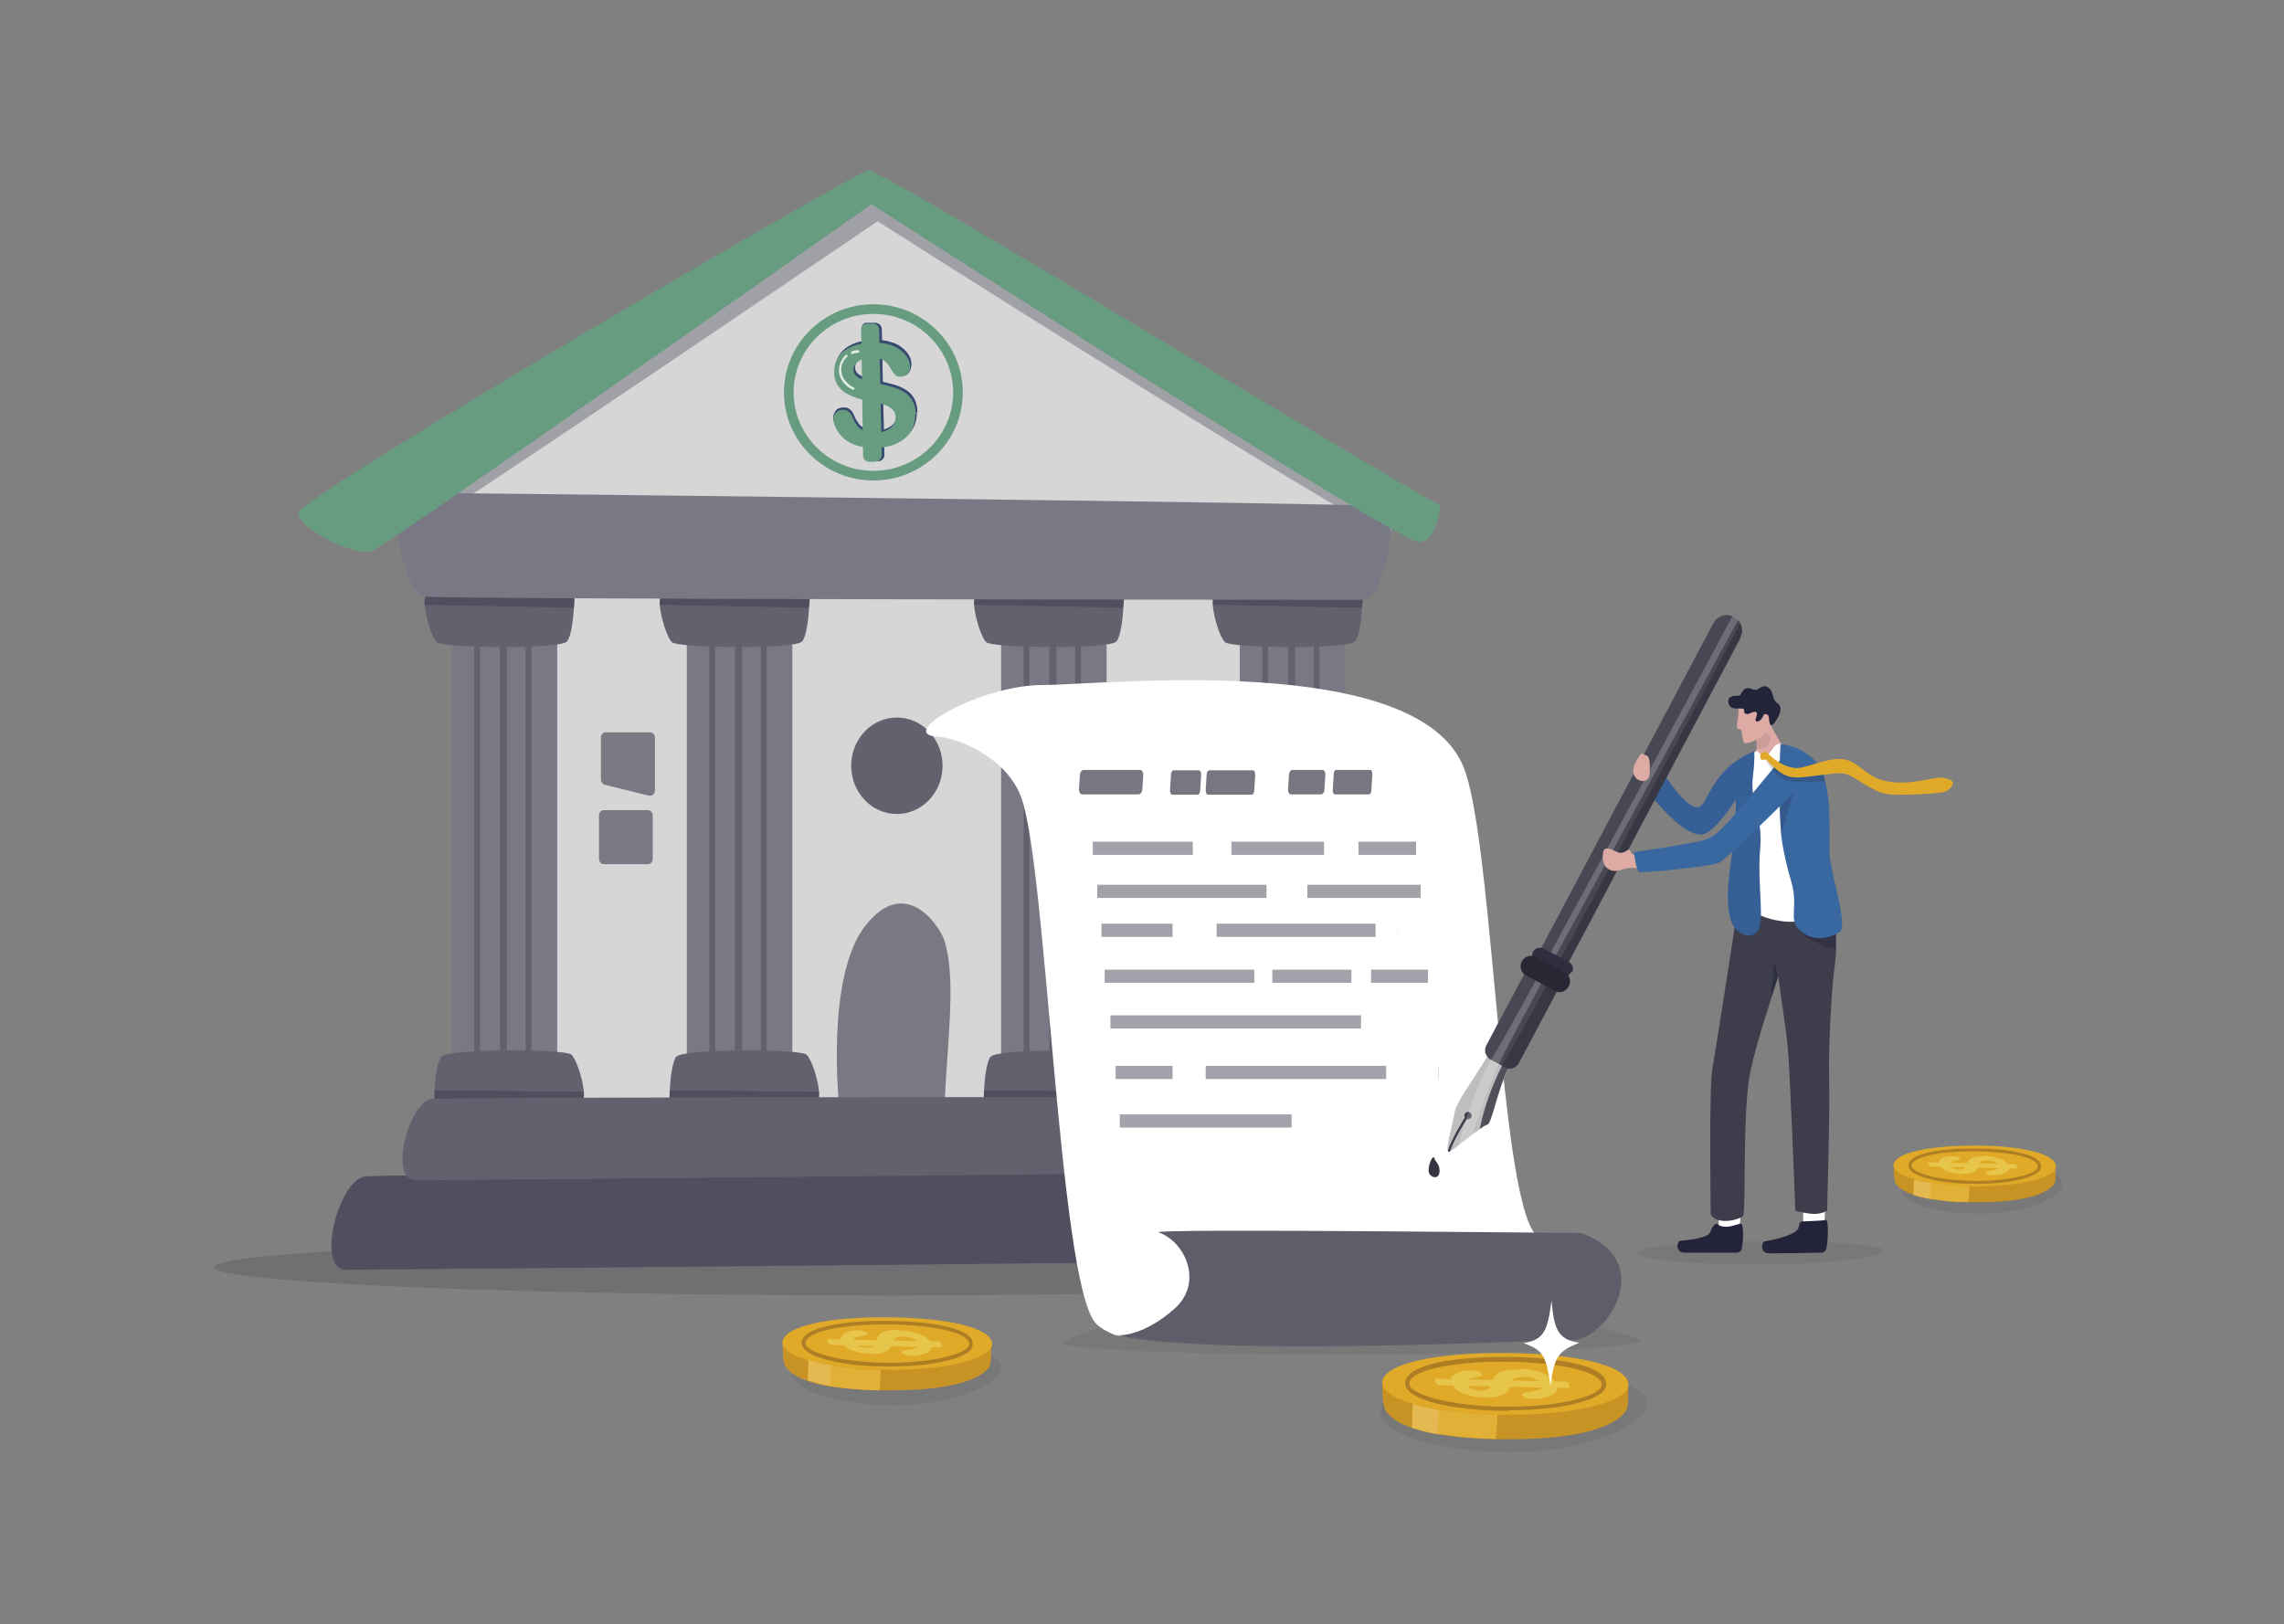 <?xml version="1.0" encoding="UTF-8"?>
<svg id="Capa_1" data-name="Capa 1" xmlns="http://www.w3.org/2000/svg" version="1.1" viewBox="0 0 710 505">
  <rect x="0" y="0" width="710" height="505" fill="#808080" stroke="none"/>
  <defs>
    <style>
      .cls-1 {
        fill: #af7e24;
      }

      .cls-1, .cls-2, .cls-3, .cls-4, .cls-5, .cls-6, .cls-7, .cls-8, .cls-9, .cls-10, .cls-11, .cls-12, .cls-13, .cls-14, .cls-15, .cls-16, .cls-17, .cls-18, .cls-19, .cls-20, .cls-21, .cls-22, .cls-23, .cls-24, .cls-25, .cls-26, .cls-27, .cls-28, .cls-29, .cls-30, .cls-31, .cls-32, .cls-33, .cls-34, .cls-35, .cls-36, .cls-37, .cls-38, .cls-39 {
        stroke-width: 0px;
      }

      .cls-2 {
        fill: #d6d6d6;
      }

      .cls-3 {
        fill: #797986;
      }

      .cls-4, .cls-6, .cls-11, .cls-17, .cls-20 {
        fill: #353541;
      }

      .cls-5 {
        fill: #689c80;
      }

      .cls-6 {
        opacity: .2;
      }

      .cls-7 {
        opacity: .2;
      }

      .cls-7, .cls-32 {
        fill: #fff;
      }

      .cls-8 {
        fill: #e7c54a;
      }

      .cls-9 {
        opacity: .8;
      }

      .cls-9, .cls-10 {
        fill: #62626f;
      }

      .cls-11, .cls-25 {
        opacity: .1;
      }

      .cls-12 {
        fill: #2e2e40;
      }

      .cls-13, .cls-37 {
        fill: #3d3d4c;
      }

      .cls-14 {
        fill: #ddaba4;
      }

      .cls-15 {
        fill: #c0bdbe;
      }

      .cls-16 {
        fill: #5e5e6a;
      }

      .cls-17 {
        opacity: .1;
      }

      .cls-18 {
        fill: #3b69a4;
      }

      .cls-19, .cls-21, .cls-25, .cls-26, .cls-27, .cls-28, .cls-29 {
        fill: #23233a;
      }

      .cls-20 {
        opacity: .8;
      }

      .cls-21 {
        opacity: .5;
      }

      .cls-22 {
        fill: #3967a0;
      }

      .cls-23 {
        fill: #484854;
      }

      .cls-24 {
        fill: #e4b951;
      }

      .cls-40, .cls-36 {
        opacity: .6;
      }

      .cls-41 {
        opacity: .6;
      }

      .cls-42 {
        opacity: .7;
      }

      .cls-43, .cls-37 {
        opacity: .8;
      }

      .cls-26 {
        opacity: .5;
      }

      .cls-27, .cls-30 {
        opacity: .3;
      }

      .cls-28 {
        opacity: .4;
      }

      .cls-29 {
        opacity: .2;
      }

      .cls-30 {
        fill: #23233b;
      }

      .cls-31 {
        fill: #3d3d4d;
      }

      .cls-33 {
        fill: #282835;
      }

      .cls-34 {
        fill: #e0aa28;
      }

      .cls-35 {
        fill: #e0b037;
      }

      .cls-36, .cls-39 {
        fill: #35344b;
      }

      .cls-38 {
        fill: #c89325;
      }
    </style>
  </defs>
  <path class="cls-6" d="M495,392.3c0,4.9-101.1,10.5-217.6,10.5s-210.9-3.9-210.9-8.8,94.4-8.8,210.9-8.8,217.6,2.2,217.6,7.1Z"/>
  <g>
    <polygon class="cls-2" points="141.4 176.7 141.9 352.2 414.9 345.2 416.6 174.3 141.4 176.7"/>
    <g>
      <g>
        <rect class="cls-3" x="140.4" y="192.6" width="32.8" height="152.4"/>
        <path class="cls-10" d="M148.3,336.9c-.5,0-.9-.4-.9-.9v-135.8c0-.5.4-.9.9-.9s.9.4.9.9v135.8c0,.5-.4.9-.9.9Z"/>
        <path class="cls-10" d="M156.5,337.6c-.6,0-1.1-.5-1.1-1.1v-135.8c0-.6.5-1.1,1.1-1.1s1.1.5,1.1,1.1v135.8c0,.6-.5,1.1-1.1,1.1Z"/>
        <path class="cls-10" d="M164.3,336.9c-.5,0-.9-.4-.9-.9v-135.8c0-.5.4-.9.9-.9s.9.4.9.9v135.8c0,.5-.4.9-.9.9Z"/>
      </g>
      <g>
        <path class="cls-10" d="M178.6,185.5s0,1.5-.2,3.5c-.2,3.5-.8,8.7-2.1,10.4-2,2.6-38.5,2.1-40.5.3-1.6-1.5-3.5-7.8-3.8-11.5-.1-1.6,0-2.7.6-2.9,3.1-.8,46,.3,46,.3Z"/>
        <path class="cls-27" d="M178.6,185.5s0,1.5-.2,3.5c-8.8-.2-41.5-.9-46.4-.9-.1-1.6,0-2.7.6-2.9,3.1-.8,46,.3,46,.3Z"/>
      </g>
      <g>
        <path class="cls-10" d="M135,342.5s0-1.5.1-3.5c.2-3.5.7-8.7,2-10.4,2-2.6,38.5-2.5,40.5-.7,1.6,1.5,3.6,7.7,3.9,11.5.1,1.6,0,2.7-.6,2.9-3.1.9-46,.2-46,.2Z"/>
        <path class="cls-27" d="M135,342.5s0-1.5.1-3.5c8.8,0,41.5.5,46.4.4.1,1.6,0,2.7-.6,2.9-3.1.9-46,.2-46,.2Z"/>
      </g>
    </g>
    <g>
      <g>
        <rect class="cls-3" x="213.5" y="192.6" width="32.8" height="152.4"/>
        <path class="cls-10" d="M221.4,336.9c-.5,0-.9-.4-.9-.9v-135.8c0-.5.4-.9.9-.9s.9.4.9.9v135.8c0,.5-.4.9-.9.9Z"/>
        <path class="cls-10" d="M229.6,337.6c-.6,0-1.1-.5-1.1-1.1v-135.8c0-.6.5-1.1,1.1-1.1s1.1.5,1.1,1.1v135.8c0,.6-.5,1.1-1.1,1.1Z"/>
        <path class="cls-10" d="M237.4,336.9c-.5,0-.9-.4-.9-.9v-135.8c0-.5.4-.9.9-.9s.9.4.9.9v135.8c0,.5-.4.9-.9.9Z"/>
      </g>
      <g>
        <path class="cls-10" d="M251.7,185.5s0,1.5-.2,3.5c-.2,3.5-.8,8.7-2.1,10.4-2,2.6-38.5,2.1-40.5.3-1.6-1.5-3.5-7.8-3.8-11.5-.1-1.6,0-2.7.6-2.9,3.1-.8,46,.3,46,.3Z"/>
        <path class="cls-27" d="M251.7,185.5s0,1.5-.2,3.5c-8.8-.2-41.5-.9-46.4-.9-.1-1.6,0-2.7.6-2.9,3.1-.8,46,.3,46,.3Z"/>
      </g>
      <g>
        <path class="cls-10" d="M208.1,342.5s0-1.5.1-3.5c.2-3.5.7-8.7,2-10.4,2-2.6,38.5-2.5,40.5-.7,1.6,1.5,3.6,7.7,3.9,11.5.1,1.6,0,2.7-.6,2.9-3.1.9-46,.2-46,.2Z"/>
        <path class="cls-27" d="M208.1,342.5s0-1.5.1-3.5c8.8,0,41.5.5,46.4.4.1,1.6,0,2.7-.6,2.9-3.1.9-46,.2-46,.2Z"/>
      </g>
    </g>
    <g>
      <g>
        <rect class="cls-3" x="311.2" y="192.6" width="32.8" height="152.4"/>
        <path class="cls-10" d="M319.1,336.9c-.5,0-.9-.4-.9-.9v-135.8c0-.5.4-.9.9-.9s.9.4.9.9v135.8c0,.5-.4.9-.9.9Z"/>
        <path class="cls-10" d="M327.3,337.6c-.6,0-1.1-.5-1.1-1.1v-135.8c0-.6.5-1.1,1.1-1.1s1.1.5,1.1,1.1v135.8c0,.6-.5,1.1-1.1,1.1Z"/>
        <path class="cls-10" d="M335.1,336.9c-.5,0-.9-.4-.9-.9v-135.8c0-.5.4-.9.9-.9s.9.4.9.9v135.8c0,.5-.4.9-.9.9Z"/>
      </g>
      <g>
        <path class="cls-10" d="M349.4,185.5s0,1.5-.2,3.5c-.2,3.5-.8,8.7-2.1,10.4-2,2.6-38.5,2.1-40.5.3-1.6-1.5-3.5-7.8-3.8-11.5-.1-1.6,0-2.7.6-2.9,3.1-.8,46,.3,46,.3Z"/>
        <path class="cls-27" d="M349.4,185.5s0,1.5-.2,3.5c-8.8-.2-41.5-.9-46.4-.9-.1-1.6,0-2.7.6-2.9,3.1-.8,46,.3,46,.3Z"/>
      </g>
      <g>
        <path class="cls-10" d="M305.8,342.5s0-1.5.1-3.5c.2-3.5.7-8.7,2-10.4,2-2.6,38.5-2.5,40.5-.7,1.6,1.5,3.6,7.7,3.9,11.5.1,1.6,0,2.7-.6,2.9-3.1.9-46,.2-46,.2Z"/>
        <path class="cls-27" d="M305.8,342.5s0-1.5.1-3.5c8.8,0,41.5.5,46.4.4.1,1.6,0,2.7-.6,2.9-3.1.9-46,.2-46,.2Z"/>
      </g>
    </g>
    <g>
      <g>
        <rect class="cls-3" x="385.4" y="192.6" width="32.8" height="152.4"/>
        <path class="cls-10" d="M393.3,336.9c-.5,0-.9-.4-.9-.9v-135.8c0-.5.4-.9.9-.9s.9.4.9.9v135.8c0,.5-.4.9-.9.9Z"/>
        <path class="cls-10" d="M401.5,337.6c-.6,0-1.1-.5-1.1-1.1v-135.8c0-.6.5-1.1,1.1-1.1s1.1.5,1.1,1.1v135.8c0,.6-.5,1.1-1.1,1.1Z"/>
        <path class="cls-10" d="M409.3,336.9c-.5,0-.9-.4-.9-.9v-135.8c0-.5.4-.9.9-.9s.9.4.9.9v135.8c0,.5-.4.9-.9.9Z"/>
      </g>
      <g>
        <path class="cls-10" d="M423.6,185.5s0,1.5-.2,3.5c-.2,3.5-.8,8.7-2.1,10.4-2,2.6-38.5,2.1-40.5.3-1.6-1.5-3.5-7.8-3.8-11.5-.1-1.6,0-2.7.6-2.9,3.1-.8,46,.3,46,.3Z"/>
        <path class="cls-27" d="M423.6,185.5s0,1.5-.2,3.5c-8.8-.2-41.5-.9-46.4-.9-.1-1.6,0-2.7.6-2.9,3.1-.8,46,.3,46,.3Z"/>
      </g>
      <g>
        <path class="cls-10" d="M380,342.5s0-1.5.1-3.5c.2-3.5.7-8.7,2-10.4,2-2.6,38.5-2.5,40.5-.7,1.6,1.5,3.6,7.7,3.9,11.5.1,1.6,0,2.7-.6,2.9-3.1.9-46,.2-46,.2Z"/>
        <path class="cls-27" d="M380,342.5s0-1.5.1-3.5c8.8,0,41.5.5,46.4.4.1,1.6,0,2.7-.6,2.9-3.1.9-46,.2-46,.2Z"/>
      </g>
    </g>
    <path class="cls-9" d="M369.8,228.3h-13.7c-.8,0-1.5.7-1.5,1.6v13.1c0,.7.5,1.4,1.2,1.6l13.7,3.4c1,.2,1.9-.5,1.9-1.6v-16.5c0-.9-.7-1.6-1.5-1.6Z"/>
    <path class="cls-9" d="M370.8,254.1v13.6c0,.9-.7,1.6-1.5,1.6h-13.7c-.8,0-1.5-.7-1.5-1.6v-13.6c0-.9.7-1.6,1.5-1.6h13.7c.8,0,1.5.7,1.5,1.6Z"/>
    <path class="cls-9" d="M202,227.7h-13.7c-.8,0-1.5.7-1.5,1.6v13.1c0,.7.5,1.4,1.2,1.6l13.7,3.4c1,.2,1.9-.5,1.9-1.6v-16.5c0-.9-.7-1.6-1.5-1.6Z"/>
    <path class="cls-9" d="M202.9,253.5v13.6c0,.9-.7,1.6-1.5,1.6h-13.7c-.8,0-1.5-.7-1.5-1.6v-13.6c0-.9.7-1.6,1.5-1.6h13.7c.8,0,1.5.7,1.5,1.6Z"/>
    <path class="cls-9" d="M293.6,343.7c.9-20.1,3.7-39.2,0-51.2-1.4-4.4-12-20.6-24.5-4.8-12.5,15.8-8.3,55.4-8.3,55.4l32.8.6Z"/>
    <path class="cls-10" d="M107.6,394.8c-9.7,0-2.2-28.3,6-29,8.9-.8,328.3-3.9,334.1-3.9s14.9,28.1,7.5,29c-7.5,1-340.8,3.9-347.5,3.9Z"/>
    <path class="cls-30" d="M107.6,394.8c-9.7,0-2.2-28.3,6-29,8.9-.8,328.3-3.9,334.1-3.9s14.9,28.1,7.5,29c-7.5,1-340.8,3.9-347.5,3.9Z"/>
    <path class="cls-10" d="M129.1,366.9c-8.5,0-1.9-24.6,5.2-25.2,7.8-.7,287.1-.6,292.1-.6s11.2,21.6,4.7,22.5c-6.5.8-296.2,3.4-302,3.4Z"/>
    <path class="cls-2" d="M436.2,160.2l-5,6.2-4,4.9-291.6-2.4s-2.1-2.3-4.7-4.9l-8-8.4c-2.2-2.4,148-92.2,148-92.2l165.3,96.7Z"/>
    <path class="cls-27" d="M436.2,160.2l-5,6.2c-34.5-18.7-158.4-97.6-158.4-97.6,0,0-120.4,81.9-141.9,95.2l-8-8.4c-2.2-2.4,148-92.2,148-92.2l165.3,96.7Z"/>
    <path class="cls-3" d="M127.6,153.3c-8.5,0-2.4,31.4,4.7,32.2,7.8.9,287.1,1,292.1,1s11.7-28.1,5.2-29.1c-6.5-1-296.2-4.2-302-4.2Z"/>
    <path class="cls-5" d="M447.7,157s-.2,3.7-1.6,7c-.9,2.2-2.4,4.3-4.8,4.6-5.8.8-170.4-105.1-170.4-105.1,0,0-150.5,106.2-155.5,107.9-1.6.5-4.3,0-7.4-1-6.8-2.3-15.1-7.4-15.3-10.8-.3-4.9,173.4-106,177.1-106.7,3.8-.7,158.7,94.3,177.9,104.2Z"/>
    <ellipse class="cls-10" cx="278.8" cy="238.1" rx="14.2" ry="15"/>
    <g>
      <g>
        <path class="cls-18" d="M272.9,143.4h-1.8c-1.1,0-2-.8-2-1.9l-1.3-39.1c0-1.1.6-2,1.4-2h2.9c1.1,0,2,.9,2,2l.8,39c0,1.1-.8,2-1.9,2Z"/>
        <path class="cls-36" d="M272.9,143.4h-1.8c-1.1,0-2-.8-2-1.9l-1.3-39.1c0-1.1.7-2,1.4-2h2.9c1.1,0,2,.9,2,2l.8,39c0,1.1-.8,2-1.9,2Z"/>
        <path class="cls-18" d="M285,128.1c0,1.9-.4,3.7-1.3,5.2-1,1.6-2.4,2.8-4.3,3.7-1.9.9-4.2,1.4-6.8,1.5-3.2.1-5.8-.4-7.9-1.5-1.5-.8-2.7-1.9-3.7-3.3-1-1.4-2-2.5-2-3.8,0-.8.4-1.8,1-2.4.5-.6,1.5-.8,2.4-.8.7,0,1.3.2,1.8.6s.9,1,1.3,1.9c.4,1,.9,1.8,1.4,2.5.5.7,1.2,1.2,2.1,1.6.9.4,2,.6,3.4.6,1.9,0,3.5-.6,4.7-1.5,1.2-.9,1.7-2.1,1.7-3.4,0-1.1-.4-1.9-1.1-2.5-.7-.6-1.5-1.1-2.6-1.4-1-.3-2.4-.6-4.2-1-2.3-.5-4.3-1-5.9-1.7-1.6-.7-2.9-1.6-3.8-2.8-1-1.2-1.5-2.7-1.5-4.6,0-1.8.4-3.3,1.3-4.7.9-1.4,2.3-2.5,4.1-3.3,1.8-.8,3.9-1.2,6.4-1.3,2,0,3.7.1,5.2.6,1.5.4,2.7,1,3.7,1.8,1,.8,1.7,1.6,2.2,2.5.5.9.7,1.7.7,2.6,0,.8-.3,2.8-1.7,3.4-1.2.5-1.1.2-1.9.3-.7,0-.5-.7-.9-1.1-.4-.4-.8-.9-1.3-1.8-.6-1.2-1.4-2.1-2.2-2.7-.8-.6-2.2-.9-4-.9-1.7,0-3,.5-4,1.2-1,.8-1.5,1.7-1.5,2.7,0,.6.2,1.2.6,1.6.4.5.9.8,1.5,1.1.6.3,1.3.6,1.9.7.6.2,1.7.4,3.1.7,1.8.4,3.5.8,5,1.2,1.5.5,2.8,1,3.8,1.7,1.1.7,1.9,1.6,2.5,2.7.6,1.1.9,2.4,1,4Z"/>
        <g class="cls-40">
          <path class="cls-39" d="M285,128.1c0,1.9-.4,3.7-1.3,5.2-1,1.6-2.4,2.8-4.3,3.7-1.9.9-4.2,1.4-6.8,1.5-3.2.1-5.8-.4-7.9-1.5-1.5-.8-2.7-1.9-3.7-3.3-1-1.4-2-2.5-2-3.8,0-.8.4-1.8,1-2.4.5-.6,1.5-.8,2.4-.8.7,0,1.3.2,1.8.6s.9,1,1.3,1.9c.4,1,.9,1.8,1.4,2.5.5.7,1.2,1.2,2.1,1.6.9.4,2,.6,3.4.6,1.9,0,3.5-.6,4.7-1.5,1.2-.9,1.7-2.1,1.7-3.4,0-1.1-.4-1.9-1.1-2.5-.7-.6-1.5-1.1-2.6-1.4-1-.3-2.4-.6-4.2-1-2.3-.5-4.3-1-5.9-1.7-1.6-.7-2.9-1.6-3.8-2.8-1-1.2-1.5-2.7-1.5-4.6,0-1.8.4-3.3,1.3-4.7.9-1.4,2.3-2.5,4.1-3.3,1.8-.8,3.9-1.2,6.4-1.3,2,0,3.7.1,5.2.6,1.5.4,2.7,1,3.7,1.8,1,.8,1.7,1.6,2.2,2.5.5.9.7,1.7.7,2.6,0,.8-.3,2.8-1.7,3.4-1.2.5-1.1.2-1.9.3-.7,0-.5-.7-.9-1.1-.4-.4-.8-.9-1.3-1.8-.6-1.2-1.4-2.1-2.2-2.7-.8-.6-2.2-.9-4-.9-1.7,0-3,.5-4,1.2-1,.8-1.5,1.7-1.5,2.7,0,.6.2,1.2.6,1.6.4.5.9.8,1.5,1.1.6.3,1.3.6,1.9.7.6.2,1.7.4,3.1.7,1.8.4,3.5.8,5,1.2,1.5.5,2.8,1,3.8,1.7,1.1.7,1.9,1.6,2.5,2.7.6,1.1.9,2.4,1,4Z"/>
        </g>
        <path class="cls-5" d="M284.5,128.9c0,1.7-.3,3.3-1,4.7,0,.2-.2.4-.3.5-1,1.6-2.4,2.8-4.3,3.7-1.5.8-3.3,1.2-5.3,1.4-.3,0-.6,0-.9,0-.2,0-.4,0-.5,0-3.2.1-5.8-.4-7.9-1.5-1.5-.8-2.7-1.9-3.7-3.3-1-1.4-1.5-2.8-1.5-4.1,0-.1,0-.2,0-.3,0-.7.3-1.2.8-1.7.5-.6,1.2-.9,2.1-.9.7,0,1.3.2,1.8.6.5.4.9,1,1.3,1.9.4,1,.9,1.8,1.4,2.5.5.7,1.2,1.2,2.1,1.6.9.4,2,.6,3.4.6,1.9,0,3.5-.6,4.7-1.5.7-.5,1.1-1.1,1.4-1.7.2-.5.3-1.1.3-1.7,0-1.1-.4-1.9-1.1-2.5-.7-.6-1.5-1.1-2.6-1.4-1-.3-2.4-.6-4.2-1-2.3-.5-4.3-1-5.9-1.7-1.6-.7-2.9-1.6-3.8-2.8-1-1.2-1.5-2.7-1.5-4.6,0-1.8.4-3.3,1.3-4.7,0,0,0,0,0,0,.9-1.4,2.3-2.4,4.1-3.2,1.8-.8,3.9-1.2,6.4-1.3,2,0,3.7.1,5.2.6,1.5.4,2.7,1,3.7,1.8,1,.8,1.7,1.6,2.2,2.5.5.9.7,1.7.7,2.6,0,.8-.2,1.5-.8,2.1-.1.2-.3.3-.5.5-.4.3-1,.5-1.6.5-.7,0-1.3-.1-1.7-.5-.4-.4-.8-.9-1.3-1.8-.6-1.2-1.4-2.1-2.2-2.7-.8-.6-2.2-.9-4-.9-1.7,0-3,.5-4,1.2-.3.2-.6.5-.8.7-.5.6-.7,1.2-.7,1.9,0,.6.2,1.2.6,1.6.4.5.9.8,1.5,1.1.6.3,1.3.6,1.9.7.6.2,1.7.4,3.1.7,1.8.4,3.5.8,5,1.2,1.5.5,2.8,1,3.8,1.7,1.1.7,1.9,1.6,2.5,2.7.6,1.1.9,2.4,1,4Z"/>
        <g class="cls-43">
          <path class="cls-32" d="M264.8,110c-.1,0-.3,0-.3-.2,0-.2,0-.4.2-.5.6-.3,1.3-.4,2-.4.2,0,.4.1.4.4,0,.2-.1.4-.4.4-.6,0-1.2.2-1.8.4,0,0,0,0-.1,0Z"/>
          <path class="cls-32" d="M265.3,121.2c0,0-.1,0-.2,0-3.7-1.8-4.3-4.7-4.3-5.9,0-1.8.7-3.7,2.1-4.9.2-.1.4-.1.5,0s.1.4,0,.5c-1.3,1.1-2,2.7-1.9,4.3.2,3.1,2.8,4.7,3.9,5.3.2,0,.3.3.2.5,0,.1-.2.2-.3.2Z"/>
        </g>
        <path class="cls-5" d="M272.1,143.6h-1.8c-1.1,0-2-.8-2-1.9l-.6-39.2c0-1.1.7-1.8,1.8-1.9h1.8c1.1,0,2,.8,2,1.9l.8,39c0,1.1-.8,2-1.9,2Z"/>
      </g>
      <path class="cls-5" d="M271.5,149.4c-15.3,0-27.8-12.3-27.8-27.4s12.5-27.4,27.8-27.4,27.8,12.3,27.8,27.4-12.5,27.4-27.8,27.4ZM271.5,97.6c-13.7,0-24.8,11-24.8,24.4s11.1,24.4,24.8,24.4,24.8-11,24.8-24.4-11.1-24.4-24.8-24.4Z"/>
    </g>
  </g>
  <path class="cls-17" d="M509.9,416.9c0,2-42.3,4.3-91,4.3s-88.3-1.6-88.3-3.6,34.7-14.2,83.5-14.2,95.8,11.5,95.8,13.5Z"/>
  <path class="cls-32" d="M492.3,394c-.4,5.2,12.7,12.3-1.7,17.9-11.1,4.3-108.9-6.3-137.1,3.8-.8.3-6.5-.5-6.6-.5,0,0-4.5-1.6-6.4-3.9-11.5-13.5-15.1-143.2-23.2-163.8-5-12.7-20.5-18.2-25.6-18.4-13.8-.7,13-16,32.1-16.1,19.1,0,116.6-10.8,131.2,25.6,8.3,20.6,10.7,113.5,19.5,139.6,1.3,3.8,2.7,6.1,4.2,6.7,8.8,3.2,4.5,9.7,11.3,6.9,3-1.2,2.3.6,2.2,2.2Z"/>
  <path class="cls-16" d="M491.8,383.5c23.7,8.8,7.4,33.4-3.1,33.2-11.9-.1-111.3,5.3-141.7-1.6,1.4.3,8.8,0,17.9-8,9.4-8.1,3.6-21-4.7-23.9-3.7-1.3,130.1.2,131.6.2Z"/>
  <path class="cls-17" d="M585.6,388.9c0,2-18.1,4.3-38.9,4.3s-37.7-1.6-37.7-3.6,16.9-3.6,37.7-3.6,38.9.9,38.9,2.9Z"/>
  <g>
    <path class="cls-32" d="M534.4,382.7c-.3-2.6,0-9,0-9l6.8-.2-.4,9.7-4.5,3.1-1.9-3.5Z"/>
    <path class="cls-19" d="M533.9,380.6c-.6-.5-1.9,1.1-2.1,2.2-.6,2.5-8.2,2.8-9.6,3-.7.1-1.8,3.7,1.7,3.7,3,0,12.7,0,16,0,.7,0,1.3-.5,1.5-1.1.6-2.4.7-7.9-.3-8-1.2.3-4.9,2-7.1.3Z"/>
  </g>
  <g>
    <path class="cls-32" d="M560.7,382.8c-.3-2.6-.1-9-.1-9l6.8-.3-.3,9.7-4.5,3.1-1.9-3.5Z"/>
    <path class="cls-19" d="M560,379.9c-.7,0-.6.8-.9,1.8-.6,2.5-9.3,4.1-10.6,4.3-.7.1-1.8,3.7,1.7,3.7,3,0,12.7-.1,16-.2.7,0,1.3-.5,1.5-1.2.6-2.4.8-8.9-.1-9-1.2.3-4.2.3-7.5.5Z"/>
  </g>
  <path class="cls-13" d="M570.5,298.2c0,1.2-.2,2.4-.4,3.8-.6,5.2-1.8,22.6-1.5,33.7.3,11-.6,36.8-.6,40.8-3.2,1.5-5.3,1-9.9,0,0,0-.8-21.3-1.7-39.9-.7-15.1-1-13.6-3.6-32.9h0c0,0-.7,2-1.6,4.9-2,6.2-5.5,16.9-7.1,24.7-2.6,12.2-1.2,43.9-2.3,44.9-3.2,1.9-8.6,2.1-10-.6,0,0-.6-39.2.5-45.3.8-4.2,7.2-45.1,8.7-56.1,0,0,28.5-6.4,29.4,3.6.1,1.4.2,2.6.1,3.7,0,1.6,0,3,.1,4.6.1,2.6.3,5.6,0,10Z"/>
  <path class="cls-21" d="M555.3,298.1s0,0,0,0c0,0,0,0,0,0,0,0,0,0,0,0Z"/>
  <path class="cls-26" d="M552.7,303.7h0c0,0-1.3,3.7-2.2,6.6l1.1-11.6s0,.7,1.1,5Z"/>
  <path class="cls-28" d="M570.7,295.2c-.2,0-11.2-2.5-12.7-8.2,0,0,9.6.8,12.6,1.2.1,2.6.2,5.5.1,7Z"/>
  <path class="cls-14" d="M549.9,237.7l5.4-2.6c-.4-2.6-4.1-7.6-4.9-9.8-.9-2.5-4.4-4.3-4.4-4.3l-1,5.7.2.4s1.2,4.4.8,6.6c-.3,1.2.3,2.9-.6,4.9-.7,1.5,4.6-.9,4.6-.9Z"/>
  <path class="cls-25" d="M545.4,228.1s.7,2.8.6,4.6c3.8,1,5-3.3,3.9-4.2-.7-.5-2.9-1.6-2.9-1.6l-1.6,1.2Z"/>
  <path class="cls-32" d="M553.6,231.4c-2.5-.7-2.7,3.5-5.2,3.7-1.3.1-1-.5-1.6-1.1-.4-.4-.7-.8-1.3-.2-12.3,13,.5,45.9-1.1,48.1-1.3,1.9,9.1,6,15.7,4.3,9-2.3,8.4-12.3,8.2-14.2-.3-1.9-6-34.5-6-34.5,0,0-4.5-2.5-8.5-6.2Z"/>
  <path class="cls-22" d="M509,241.7c.5.8,12,17.4,19.5,17.8,4.4.3,11.1-11.2,11.1-10.8,0,1.8,0,9.1-.4,11.5-.3,2-.6,3.8-.8,5.2-.4,3.6-3.2,18.7,1.1,23.3,2.7,2.9,5,2.6,6.6,1.1,2.8-2.7,0-14.7,1.1-26.4.8-9.1-3.3-14.4-2.3-21.9.7-5.7.4-7.9.4-7.9-13.8,5.5-14.3,17.4-17.6,17.4-4.9,0-11.9-13.8-13.7-13.5-1.1.2-5.8,3-5.2,4.1Z"/>
  <path class="cls-25" d="M509,241.7c.5.8,12,17.4,19.5,17.8,4.4.3,11.1-11.2,11.1-10.8,0,1.8,0,9.1-.4,11.5-.3,2-.6,3.8-.8,5.2-.4,3.6-3.2,18.7,1.1,23.3,2.7,2.9,5,2.6,6.6,1.1,2.8-2.7,0-14.7,1.1-26.4.8-9.1-3.3-14.4-2.3-21.9.7-5.7.4-7.9.4-7.9-13.8,5.5-14.3,17.4-17.6,17.4-4.9,0-11.9-13.8-13.7-13.5-1.1.2-5.8,3-5.2,4.1Z"/>
  <path class="cls-22" d="M571.6,289.9c-3.9,2.5-9.1,2.6-12.6-1.1-2.9-3.1,0-7.1-2.1-14.4-1.1-3.7-2.7-10-3.2-14.8,0-.5-.1-.9-.1-1.4-.3-3.8-.4-7.8-.4-11.7,0-1.7,0-3.4,0-5,0-1,0-2,0-2.9.1-3.4.2-6,.3-7.2,0,0,6.2.2,11.3,5.7.6.6,1.1,1.6,1.6,2.7.4,1,.7,2,1,3.2.6,2.6,1,5.5,1.2,8,0,1.6.1,2.9.1,4,0,2.2,0,3.6,0,5.1,0,.6,0,1.2,0,1.9h0c0,.8,0,1.7,0,2.8,0,1.8.6,4.7,1.3,8h0c1.6,7.1,3.9,15.8,1.8,17.1Z"/>
  <path class="cls-29" d="M558.2,243.6c0,1.5-3.8,12.9-4.5,15.9,0-.5-.1-.9-.1-1.4-.3-3.8-.4-7.8-.4-11.7l5-2.8Z"/>
  <g>
    <path class="cls-14" d="M540.4,220.2c.3,2.2-1.2,6.8.2,6.5,1.5-.3.6,4.6,2.1,4.4,3.8-.6,7.6-3.9,7.7-5.8.1-1.9-1.2-6.9-1.2-6.9l-8.9,1.8Z"/>
    <path class="cls-14" d="M550.5,225.5c-.3,1.5-2.5,3.6-5.1,4.7-.8.4-1.7.7-2.6.8-.9.2-1-1.5-1.2-2.8-.1-.9-.3-1.7-.9-1.6-.8.2-.7-1.1-.5-2.6.7-.6,1.8-1.3,2.9-2.1,1.9-1.1,4.2-2.3,6.3-3.4.3,1,1.2,5,1.1,6.7,0,0,0,.2,0,.2Z"/>
    <path class="cls-19" d="M544.7,221.5c-1.2.4-1.1.7-2.1.4s.3-1.7-1.3-1.6c-1.6,0-3.3.3-3.9-1.4-.8-2.5,1.6-2.6,3.1-2.6.9,0,.8-2,2.6-2.3,1.4-.2,1.4.6,2.7.5.8,0,2-1.6,3.4-1,2.6,1.3,1.2,3.7,3.4,5.2,2.6,1.7-1.4,7.2-2.1,6.8-.8-.5-.3-2.9-1.1-3.3-1.2-.6-1.1.3-1.8,1.3-.7,1-2.4,1.4-1.7-.4.7-1.9-.2-2-1.2-1.6Z"/>
  </g>
  <g>
    <path class="cls-15" d="M469.8,330.5c-.3.5-.6,1.1-.9,1.7-3.4,6.9-5.1,17.2-6.5,17.5-.5.1-1.3.6-2.3,1.3-.7.5-1.4,1-2.2,1.6h0c-1.5,1.1-3,2.4-4.4,3.4h0c-1.3,1.1-2.4,1.9-2.9,2.1,0,0-.1,0-.2,0-.1,0-.2,0-.3-.2-.7-1.2,1.7-9.3,2.1-12.1.4-2.9,5.7-10,10.1-17.2.3-.5.6-.9.8-1.4,0,0,.7,0,1.6.1.7,0,1.7.2,2.5.4.5.1,1,.3,1.4.5,1.1.5,1.7,1.2,1.1,2.2Z"/>
    <path class="cls-23" d="M541.6,195.9c0,.8-.2,1.6-.6,2.3l-53.5,101-.9,1.6c-.2.5-.5.9-.9,1.2-.4.3-.8.6-1.2.8-.7.3-1.5.5-2.2.5-.6,0-1.3-.2-1.9-.5,0,0-.1,0-.2,0-.5-.3-.9-.6-1.3-1-.6-.7-1.1-1.6-1.2-2.5,0-.5,0-1,0-1.5,0-.5.2-1,.5-1.4l.9-1.6,53.5-101c1.1-2.2,3.7-3.1,6-2.2.2,0,.3.1.4.2.5.2.9.6,1.2.9.3.3.6.7.8,1.1.3.6.5,1.4.5,2.1Z"/>
    <path class="cls-23" d="M483.9,308.3h0s-11.8,22.3-11.8,22.3c-.7,1.2-2,1.9-3.3,1.6-.3,0-.6-.2-.9-.3l-.9-.5-3.7-2c-.4-.2-.7-.5-.9-.8-.8-.9-1-2.3-.4-3.5l11.8-22.2h0c.8-1.6,2.7-2.1,4.2-1.3l2.3,1.2,1.8,1,.5.3c1.5.8,2.1,2.7,1.3,4.2Z"/>
    <path class="cls-13" d="M457.5,346.8c0,.6-.5,1.1-1.1,1.2-.6,0-1.1-.5-1.2-1.1,0-.6.5-1.1,1.1-1.2.6,0,1.1.5,1.2,1.1Z"/>
    <path class="cls-13" d="M456.4,347.4c-.9,1.2-4,6.1-5.6,10.4,0,0,0,.2-.2.3,0,0-.1,0-.2,0-.1,0-.2,0-.3-.2,0,0,0,0,0-.1.8-3.1,5.3-10.5,5.6-10.9.4-.4.6.2.6.4Z"/>
    <path class="cls-20" d="M541.1,198.3l-53.5,101c.9.7,1.3,2,.7,3-.2.4-.6.8-1,1,.7,1,.9,2.3.3,3.5-.6,1.1-1.7,1.7-2.8,1.7-.3,0-.6,0-.9-.1l-11.8,22.2c-.7,1.2-2,1.9-3.3,1.6-3.4,6.9-5.1,17.2-6.5,17.5-.5.1-1.3.6-2.3,1.3,1.4-6.9,3.9-13.6,6.9-19.6.5-1.1,1.1-2.1,1.7-3.1.4-.7.8-1.5,1.3-2.2,1.1-1.9,5.1-9.1,10.7-19.4.5-.9,1-1.9,1.5-2.9,0-.1.2-.3.2-.4.2-.4.5-.9.7-1.3.2-.4.4-.8.6-1.2.5-1,1.1-2,1.6-3,17.1-31.7,43.7-81.4,55.8-104.1.3.6.5,1.4.5,2.1,0,.8-.2,1.6-.6,2.3Z"/>
    <path class="cls-7" d="M540.3,192.8c-6.6,12.1-37.1,68.2-56.7,104.4-.5,1-1.1,2-1.6,3-.2.4-.4.8-.6,1.2-.3.6-.6,1.1-.9,1.7,0,0,0,0,0,0-.5,1-1,1.9-1.5,2.9-6.2,11.6-10.7,19.9-11.7,22,0,0,0,0,0,0-.5.9-.9,1.9-1.4,2.9-3.5,7.7-6.7,16.9-8,21.7h0c-1.5,1.1-3,2.4-4.4,3.4.5-2,1.2-4.6,2.1-7.5h0c0-.2.1-.4.2-.6,0-.3.2-.6.3-.9.1-.4.3-.8.4-1.2,1.7-5.1,4-10.9,6.9-16.1.4-.7.8-1.5,1.3-2.2,0,0,0-.1.1-.2,1.8-2.9,6.4-11.1,12.5-22.3.5-.9,1-1.9,1.6-2.9,0,0,0-.2.1-.2.3-.5.5-1,.8-1.5.2-.4.4-.8.6-1.2.5-1,1.1-2,1.6-3,19.5-35.7,48.9-90.3,56.6-104.7.2,0,.3.1.4.2.5.2.9.6,1.2.9Z"/>
    <path class="cls-12" d="M488.3,302.3c-.2.4-.6.8-1,1-.3.2-.7.3-1,.3-.4,0-.8,0-1.1-.3l-.5-.3-1.5-.8-5.2-2.8-.5-.3c-.7-.4-1.1-1.1-1.2-1.8,0-.5,0-.9.3-1.4.4-.8,1.2-1.2,2-1.2.3,0,.6,0,.9.1,0,0,.2,0,.3.1l5.8,3.1,2.1,1.1c0,0,.2.1.3.2.9.7,1.3,2,.7,3Z"/>
    <path class="cls-33" d="M487.6,306.7c-.6,1.1-1.7,1.7-2.8,1.7-.3,0-.6,0-.9-.1-.2,0-.5-.2-.7-.3l-2.6-1.4-6.2-3.3c-.2-.1-.4-.3-.6-.4-1.1-1-1.5-2.6-.7-4,.6-1.1,1.7-1.7,2.8-1.7,0,0,.2,0,.2,0,.5,0,.9.1,1.3.4l.5.2,5.8,3.1,2.1,1.1.5.2c.4.2.8.5,1.1.9.7,1,.9,2.3.3,3.5Z"/>
  </g>
  <g>
    <path class="cls-14" d="M507.5,265.6c-.8-.4-.7-1.7-1.3-1.4-1.1.6-2,1.5-3.8.6-.9-.5-3.6-1.9-4,0-.9,4.7,2,7,5.8,5.6,3-1.1,4.9-.2,7.5-.5,2.7-.3-1-4.3-1-4.3,0,0-.7,1.4-3.1,0Z"/>
    <path class="cls-22" d="M554.1,235.4c-17.1,20.9-19.6,23.7-23,25.3-3.5,1.6-23.2,4.2-23.2,4.2,0,0,.7,6.1,1.8,6.3,1.2.2,23.2-1.8,25-3.1,1.5-1,17.7-16.1,24.1-23.1,1.7-1.9,0-2.2.3-2.7,1.4-2.3,2.5-8.7-1-7.3-3.5,1.3-4.1.4-4.1.4Z"/>
  </g>
  <g>
    <path class="cls-29" d="M567.5,242.9c-3.7.4-7.2.4-10.2.2-1,0-2-.4-2.9-.8-.4-.2-.9-.5-1.3-.8-2.6-2-4.3-5.6-4.5-5.4-.3.2-1.2-1.5-.2-1.4.7,0,.8.9,1.4,1.4.9.8,2.1,1.8,3.4,2.5.4.2.8.5,1.3.7,1,.5,2.1.8,3.2.9,1.5.2,6,.4,8.8-.4.4,1,.7,2,1,3.2Z"/>
    <path class="cls-34" d="M547.2,235c0-.5.4-1.2,1.4-1.2.7,0,.8.3,1.4.9,1.8,1.7,4.6,3.7,7.9,4.1,3.3.4,10.9-3.8,15.8-2.6,4.9,1.2,6.3,5.6,13.3,6.8,7,1.3,14.7-1.6,16.8-1.2,2.1.4,3.3.9,3.3,1.7,0,.8-1.1,2.2-2.6,2.7-1.5.6-14.4,1.2-17.8.7-5.5-.9-10.2-6-13.8-6.4-3.6-.4-11.2,1.5-15.4,1.2-4.7-.4-8.4-5.9-8.7-5.7-.3.2-.6.4-1.2.2-.4-.1-.4-.9-.4-1.4Z"/>
  </g>
  <path class="cls-14" d="M511.1,234.6c-.9-.6-1-.4-2.2,1.6-1.2,2-1.7,3.8-.6,5.4,1,1.6,4.3,2,4.5-.9.2-3,0-5.4-.8-5.7l-.8-.3Z"/>
  <g>
    <g class="cls-41">
      <rect class="cls-37" x="339.7" y="261.7" width="100.5" height="4.1"/>
      <rect class="cls-37" x="341.1" y="275.1" width="100.5" height="4.1"/>
      <rect class="cls-37" x="342.4" y="287.2" width="100.5" height="4.1"/>
      <rect class="cls-37" x="343.4" y="301.5" width="100.5" height="4.1"/>
      <rect class="cls-37" x="345.2" y="315.7" width="100.5" height="4.1"/>
      <rect class="cls-37" x="346.8" y="331.4" width="100.5" height="4.1"/>
      <rect class="cls-37" x="348.1" y="346.5" width="53.4" height="4.1"/>
    </g>
    <rect class="cls-32" x="411.6" y="259.6" width="10.7" height="7.9"/>
    <rect class="cls-32" x="370.8" y="258.7" width="12" height="10.7"/>
    <rect class="cls-32" x="393.7" y="274.3" width="12.7" height="6.6"/>
    <rect class="cls-32" x="427.6" y="285.7" width="6.8" height="8.5"/>
    <rect class="cls-32" x="364.5" y="284.8" width="13.7" height="9.1"/>
    <rect class="cls-32" x="389.9" y="299.6" width="5.6" height="7.6"/>
    <rect class="cls-32" x="420.1" y="299.6" width="6.1" height="7.6"/>
    <rect class="cls-32" x="423.1" y="310.7" width="24.2" height="11.6"/>
    <rect class="cls-32" x="434.3" y="285.7" width="14.4" height="8.5"/>
    <rect class="cls-32" x="430.9" y="330.6" width="16.3" height="7.1"/>
    <rect class="cls-32" x="364.5" y="327.4" width="10.3" height="10.3"/>
    <path class="cls-4" d="M445.1,360.2c-.5.9-1.6,3.7-.6,5,1,1.3,3,1.2,3-1.1s-1.4-3-1.5-3.7c-.1-.6-.5-.8-.8-.2Z"/>
  </g>
  <g class="cls-42">
    <path class="cls-31" d="M354.4,239.4h-17.5c-.6,0-1.2.7-1.2,1.6l-.3,4.5c0,.8.4,1.5,1,1.5h17.5c.6,0,1.2-.7,1.2-1.6l.3-4.5c0-.8-.4-1.5-1-1.5Z"/>
    <path class="cls-31" d="M426,239.4h-10.7c-.4,0-.7.6-.7,1.4l-.3,4.8c0,.8.2,1.4.6,1.4h10.7c.4,0,.7-.6.7-1.4l.3-4.8c0-.8-.2-1.4-.6-1.4Z"/>
    <path class="cls-31" d="M400.7,240.8l-.3,4.8c0,.8.4,1.4.9,1.4h9.3c.6,0,1-.6,1.1-1.4l.3-4.8c0-.8-.4-1.4-.9-1.4h-9.3c-.6,0-1,.6-1.1,1.4Z"/>
    <path class="cls-31" d="M389.5,239.5h-13.5c-.5,0-.9.6-.9,1.4l-.3,4.8c0,.8.3,1.4.7,1.4h13.5c.5,0,.9-.6.9-1.4l.3-4.8c0-.8-.3-1.4-.7-1.4Z"/>
    <path class="cls-31" d="M364,240.9l-.3,4.8c0,.8.3,1.4.7,1.4h7.8c.5,0,.9-.6.9-1.4l.3-4.8c0-.8-.3-1.4-.7-1.4h-7.8c-.5,0-.9.6-.9,1.4Z"/>
  </g>
  <g>
    <g>
      <path class="cls-11" d="M641.2,368.2c0,4.2-11.8,9.2-25.5,9.2s-24.7-3.4-24.7-7.7,11-7.7,24.7-7.7,25.5,2,25.5,6.2Z"/>
      <g>
        <g>
          <path class="cls-38" d="M638.6,368.1c-3,4.1-12.5,5.8-24.5,5.7-.7,0-1.5,0-2.2,0-4.1,0-8.1-.4-11.5-1-.1,0-.3,0-.4,0-2-.3-3.8-.8-5.3-1.3-2.5-.9-4.4-2-5.4-3.5-.6-.9-.7-4.4-.6-5.5,0-.2,0-.3,0-.5,0,0,0,0,0-.1,0-.2.2-.5.4-.7.1-.2.3-.3.4-.5,2.2-2.1,8-3.5,15.7-4.1,0,0,0,0,0,0,.8,0,1.5-.1,2.3-.1.6,0,1.2,0,1.8,0,.4,0,.8,0,1.3,0,1.1,0,2.1,0,3.2,0,.2,0,.4,0,.7,0,.4,0,.9,0,1.3,0,.2,0,.4,0,.6,0,.4,0,.8,0,1.3,0,11.7.5,20.7,2.6,21.3,6,0,.1,0,.2,0,.4,0,1.3.2,4.4-.5,5.4Z"/>
          <path class="cls-34" d="M639.1,362.7c0,3.5-11.3,6.2-25.3,6.2-13.9,0-25.2-3-25.2-6.5,0-4,11.3-6.2,25.3-6.2,13.9,0,25.2,2.4,25.2,6.5Z"/>
          <path class="cls-1" d="M614.4,368.1c-.2,0-.4,0-.6,0-5.4,0-10.5-.6-14.3-1.6-2.8-.7-6.2-2-6.2-4.1,0-1.8,2.1-3.2,6.3-4.1,3.7-.8,8.8-1.3,14.4-1.2,5.6,0,10.7.5,14.3,1.4,4.1,1,6.2,2.4,6.2,4.2,0,2-3.4,3.3-6.3,4-3.7.9-8.6,1.4-13.8,1.4ZM613.3,358c-5.3,0-10,.4-13.5,1.2-3.5.8-5.6,2-5.6,3.2,0,1.1,2.1,2.3,5.5,3.2,3.8,1,8.8,1.5,14.1,1.6,5.3,0,10.4-.5,14.1-1.4,3.5-.8,5.6-2,5.6-3.1h0c0-2.7-8.2-4.6-19.7-4.7-.2,0-.4,0-.7,0Z"/>
          <path class="cls-24" d="M600.5,372.9c-2.1-.4-4.1-.8-5.7-1.4,0-.7.1-3.1.2-4.8,1.6.5,3.5.9,5.7,1.2,0,.9,0,3.9,0,5Z"/>
          <path class="cls-35" d="M611.9,373.8c-4.1,0-8.1-.4-11.5-1-.1,0-.3,0-.4,0,0-.8.1-3.6.1-5,3.4.5,7.9,1,12.1,1.1,0,.9-.2,4.1-.4,5Z"/>
        </g>
        <g>
          <path class="cls-8" d="M616.6,359.4c1.3,0,2.4.2,3.5.4,1.1.3,2,.6,2.8,1.1.7.5,1.2,1,1.5,1.6.3.8.1,1.4-.5,1.8-.4.3-1.1.6-1.9.8-.9.2-1.7.3-2.6.3-.5,0-1,0-1.4-.2-.4-.1-.7-.3-.7-.5,0-.2,0-.3.3-.4.2-.1.6-.2,1.2-.3.6,0,1.1-.2,1.6-.3.4-.1.7-.3.9-.5.2-.2.3-.5.1-.8-.2-.5-.6-.8-1.3-1.1-.7-.3-1.5-.5-2.3-.5-.7,0-1.2,0-1.6.2-.4.1-.6.3-.8.6-.1.2-.3.6-.4,1-.2.5-.4,1-.7,1.3-.3.4-.9.6-1.6.8-.7.2-1.7.3-2.9.3-1.2,0-2.2-.2-3.2-.4-1-.2-1.8-.6-2.4-1-.6-.4-1.1-1-1.3-1.5-.2-.5-.2-.9,0-1.2.2-.3.5-.6,1-.8.4-.2.9-.4,1.5-.5.5,0,1.1-.1,1.6-.1.5,0,1,0,1.4.2.5.1.7.3.8.5,0,.2,0,.3-.2.4-.2,0-.6.2-1.1.3-.7.1-1.3.3-1.7.5-.4.2-.5.5-.3.9.1.4.5.7,1.1,1,.6.3,1.2.4,1.9.4.4,0,.8,0,1-.1.3,0,.5-.2.7-.3.2-.1.3-.3.4-.4,0-.1.2-.4.3-.7.1-.4.3-.8.5-1.1.2-.3.5-.6.9-.9.4-.2.9-.4,1.6-.5.7-.1,1.5-.2,2.6-.1Z"/>
          <path class="cls-8" d="M626.8,362.3l.3.8c0,.1-.2.3-.6.2l-26-.6c-.4,0-.7-.1-.8-.3l-.3-.8c0-.1.2-.3.6-.2l26,.6c.4,0,.8.1.8.3Z"/>
        </g>
      </g>
    </g>
    <g>
      <path class="cls-11" d="M311.1,425.1c0,5.5-15.3,11.8-32.9,11.8s-31.9-4.4-31.9-9.9,14.3-9.9,31.9-9.9,32.9,2.5,32.9,8Z"/>
      <g>
        <g>
          <path class="cls-38" d="M307.7,424.9c-3.9,5.3-16.1,7.5-31.6,7.4-1,0-1.9,0-2.8,0-5.3-.1-10.4-.5-14.8-1.2-.2,0-.3,0-.5,0-2.6-.4-4.9-1-6.9-1.7-3.2-1.1-5.7-2.6-7-4.6-.8-1.2-.8-5.7-.8-7.1,0-.2,0-.4,0-.6,0,0,0-.1,0-.2,0-.3.3-.6.5-.9.2-.2.3-.4.5-.6,2.8-2.7,10.4-4.5,20.2-5.2,0,0,0,0,.1,0,1,0,2-.1,3-.2.8,0,1.6,0,2.4,0,.5,0,1.1,0,1.6,0,1.4,0,2.7,0,4.1,0,.3,0,.6,0,.8,0,.6,0,1.1,0,1.7,0,.3,0,.6,0,.8,0,.5,0,1.1,0,1.6,0,15.1.6,26.8,3.4,27.5,7.8,0,.2,0,.3,0,.5,0,1.7.2,5.7-.7,6.9Z"/>
          <path class="cls-34" d="M308.4,418c0,4.5-14.6,8.1-32.6,7.9-18-.1-32.6-3.9-32.5-8.4,0-5.2,14.6-8.1,32.6-7.9,18,.1,32.6,3.1,32.5,8.4Z"/>
          <path class="cls-1" d="M276.5,424.9c-.2,0-.5,0-.7,0-12.9,0-26.6-2.7-26.6-7.3,0-5.3,14.4-7,26.7-6.9,7.3,0,13.9.7,18.5,1.8,5.4,1.3,8.1,3.1,8,5.5h0c0,2.6-4.4,4.2-8.1,5.1-4.8,1.2-11.1,1.8-17.8,1.8ZM275,411.8c-6.8,0-13,.6-17.4,1.6-4.6,1-7.2,2.6-7.2,4.2,0,2.8,10.4,6,25.4,6.1,15,.1,25.4-3,25.5-5.8,0-3.4-10.7-6-25.4-6.1-.3,0-.6,0-.8,0Z"/>
          <path class="cls-24" d="M258.5,431c-2.8-.5-5.2-1.1-7.4-1.8,0-.8.1-4,.2-6.3,2.1.6,4.6,1.2,7.3,1.6,0,1.2,0,5,0,6.5Z"/>
          <path class="cls-35" d="M273.3,432.3c-5.3-.1-10.4-.5-14.8-1.2-.2,0-.3,0-.5,0,0-1,.1-4.6.2-6.5,4.4.7,10.1,1.2,15.6,1.4,0,1.1-.2,5.3-.5,6.4Z"/>
        </g>
        <g>
          <path class="cls-8" d="M279.4,413.7c1.6,0,3.2.2,4.6.6,1.4.3,2.6.8,3.6,1.4,1,.6,1.6,1.3,1.9,2.1.4,1,.1,1.8-.6,2.4-.6.4-1.4.8-2.5,1-1.1.3-2.2.4-3.4.3-.7,0-1.3-.1-1.8-.3-.5-.2-.8-.4-.9-.7,0-.2,0-.4.4-.5.3-.1.8-.2,1.5-.3.8-.1,1.5-.2,2-.4.5-.1.9-.3,1.2-.6.3-.3.3-.6.2-1-.2-.6-.8-1.1-1.7-1.5-.9-.4-1.9-.6-3-.6-.9,0-1.6,0-2.1.3-.5.2-.8.4-1,.7s-.3.7-.5,1.2c-.2.7-.5,1.3-.9,1.7-.4.5-1.1.8-2.1,1.1-.9.3-2.2.4-3.8.3-1.5,0-2.9-.2-4.1-.5-1.3-.3-2.3-.8-3.1-1.3-.8-.6-1.4-1.2-1.7-2-.2-.6-.2-1.1,0-1.6.3-.4.7-.8,1.2-1.1.6-.3,1.2-.5,1.9-.6.7-.1,1.4-.2,2.1-.2.7,0,1.3.1,1.9.3.6.2.9.4,1,.6,0,.2,0,.4-.3.5-.3.1-.7.2-1.4.4-1,.2-1.7.4-2.2.6-.5.2-.6.6-.4,1.2.2.5.7.9,1.4,1.3.7.3,1.5.5,2.4.5.5,0,1,0,1.3-.1.4,0,.6-.2.9-.4.2-.2.4-.4.5-.6,0-.2.2-.5.4-.9.2-.5.4-1,.6-1.5.3-.4.6-.8,1.1-1.1.5-.3,1.2-.5,2.1-.7.9-.2,2-.2,3.4-.2Z"/>
          <path class="cls-8" d="M292.5,417.5l.4,1.1c0,.2-.3.3-.8.3l-33.5-.7c-.5,0-1-.2-1-.4l-.4-1.1c0-.2.3-.3.8-.3l33.5.7c.5,0,1,.2,1,.4Z"/>
        </g>
      </g>
    </g>
    <g>
      <path class="cls-11" d="M511.9,436.4c0,7-19.6,15.1-42.1,15.1s-40.8-5.7-40.8-12.7,18.3-12.7,40.8-12.7,42.1,3.2,42.1,10.2Z"/>
      <g>
        <g>
          <path class="cls-38" d="M505.4,438.8c-4.6,6.2-18.9,8.8-37.1,8.7-1.1,0-2.2,0-3.3,0-6.3-.1-12.2-.6-17.4-1.5-.2,0-.4,0-.6,0-3-.5-5.7-1.2-8.1-2-3.8-1.3-6.6-3.1-8.2-5.4-1-1.4-1-6.6-1-8.4,0-.2,0-.5,0-.7,0,0,0-.1,0-.2.1-.4.3-.7.6-1.1.2-.3.4-.5.6-.7,3.3-3.2,12.2-5.3,23.8-6.2,0,0,0,0,.1,0,1.2,0,2.3-.2,3.5-.2.9,0,1.8,0,2.8-.1.6,0,1.3,0,1.9,0,1.6,0,3.2,0,4.9,0,.3,0,.7,0,1,0,.7,0,1.3,0,2,0,.3,0,.6,0,1,0,.6,0,1.3,0,1.9,0,17.7.7,31.4,4,32.3,9.2,0,.2,0,.4,0,.6,0,2,.3,6.7-.8,8.1Z"/>
          <path class="cls-34" d="M506.2,430.6c0,5.3-17.2,9.5-38.3,9.3-21.1-.1-38.2-4.6-38.2-9.9,0-6.1,17.2-9.5,38.3-9.3,21.1.1,38.2,3.7,38.2,9.9Z"/>
          <path class="cls-1" d="M468.8,438.7c-.3,0-.6,0-.8,0-15.2-.1-31.2-3.1-31.2-8.6,0-2.7,3.2-4.8,9.5-6.3,5.5-1.3,13.3-1.9,21.8-1.9,8.6,0,16.3.8,21.8,2.1,6.3,1.5,9.5,3.7,9.4,6.4h0c0,3.1-5.2,5-9.5,6-5.6,1.4-13,2.1-20.9,2.1ZM467,423.4c-8,0-15.2.7-20.5,1.9-5.4,1.2-8.4,3-8.4,4.9,0,3.3,12.2,7,29.8,7.2,8.1,0,15.7-.7,21.5-2.1,5.3-1.3,8.4-3,8.5-4.7h.7s-.7,0-.7,0c0-4-12.5-7-29.8-7.2-.3,0-.7,0-1,0Z"/>
          <path class="cls-24" d="M447.6,446c-3.2-.5-6.2-1.2-8.7-2.1,0-1,.2-4.7.2-7.4,2.5.7,5.4,1.4,8.6,1.9,0,1.4,0,5.8-.1,7.6Z"/>
          <path class="cls-35" d="M465,447.4c-6.3-.1-12.2-.6-17.4-1.5-.2,0-.4,0-.6,0,0-1.2.2-5.4.2-7.6,5.1.8,11.9,1.5,18.3,1.6,0,1.3-.3,6.2-.6,7.5Z"/>
        </g>
        <g>
          <path class="cls-8" d="M472.1,425.6c1.9,0,3.7.3,5.4.7,1.7.4,3.1.9,4.2,1.7,1.1.7,1.9,1.5,2.2,2.5.4,1.1.2,2.1-.7,2.8-.7.5-1.6.9-2.9,1.2-1.3.3-2.6.4-4,.4-.8,0-1.5-.1-2.1-.3-.6-.2-1-.5-1.1-.8,0-.2,0-.5.4-.6.4-.2,1-.3,1.8-.4,1-.1,1.7-.3,2.4-.4.6-.2,1.1-.4,1.4-.7.3-.3.4-.7.2-1.2-.3-.7-.9-1.3-2-1.7-1-.5-2.2-.7-3.6-.7-1.1,0-1.9,0-2.4.3-.6.2-1,.5-1.2.9-.2.4-.4.9-.6,1.5-.2.8-.6,1.5-1.1,2-.5.5-1.3,1-2.4,1.3-1.1.3-2.6.4-4.4.4-1.7,0-3.4-.2-4.8-.6-1.5-.4-2.7-.9-3.7-1.6-1-.7-1.6-1.5-1.9-2.3-.3-.7-.2-1.3,0-1.8.3-.5.8-.9,1.5-1.2.7-.3,1.4-.6,2.2-.7.8-.1,1.7-.2,2.5-.2.8,0,1.5.1,2.2.3.7.2,1.1.5,1.2.8,0,.3,0,.5-.3.6-.3.1-.9.3-1.6.4-1.1.2-2,.4-2.5.7-.6.3-.7.7-.5,1.4.2.6.8,1.1,1.6,1.5.9.4,1.8.6,2.8.6.6,0,1.2,0,1.6-.2.4-.1.7-.3,1-.5.3-.2.4-.4.5-.7.1-.2.2-.6.4-1.1.2-.6.4-1.2.7-1.7.3-.5.8-1,1.3-1.3.6-.4,1.4-.6,2.4-.8,1-.2,2.3-.3,3.9-.2Z"/>
          <path class="cls-8" d="M487.5,430l.5,1.2c0,.2-.3.4-.9.4l-39.4-.9c-.6,0-1.1-.2-1.2-.4l-.5-1.2c0-.2.3-.4.9-.4l39.4.9c.6,0,1.1.2,1.2.4Z"/>
        </g>
      </g>
      <path class="cls-32" d="M473.6,417.6c6.5-1,7.5-4,8.7-13.2.8,8.8,1.9,12.1,8.6,13.1-5.8,2.5-7.8,3.4-8.9,13.5-1.4-10.2-2.7-11.2-8.4-13.4Z"/>
    </g>
  </g>
</svg>